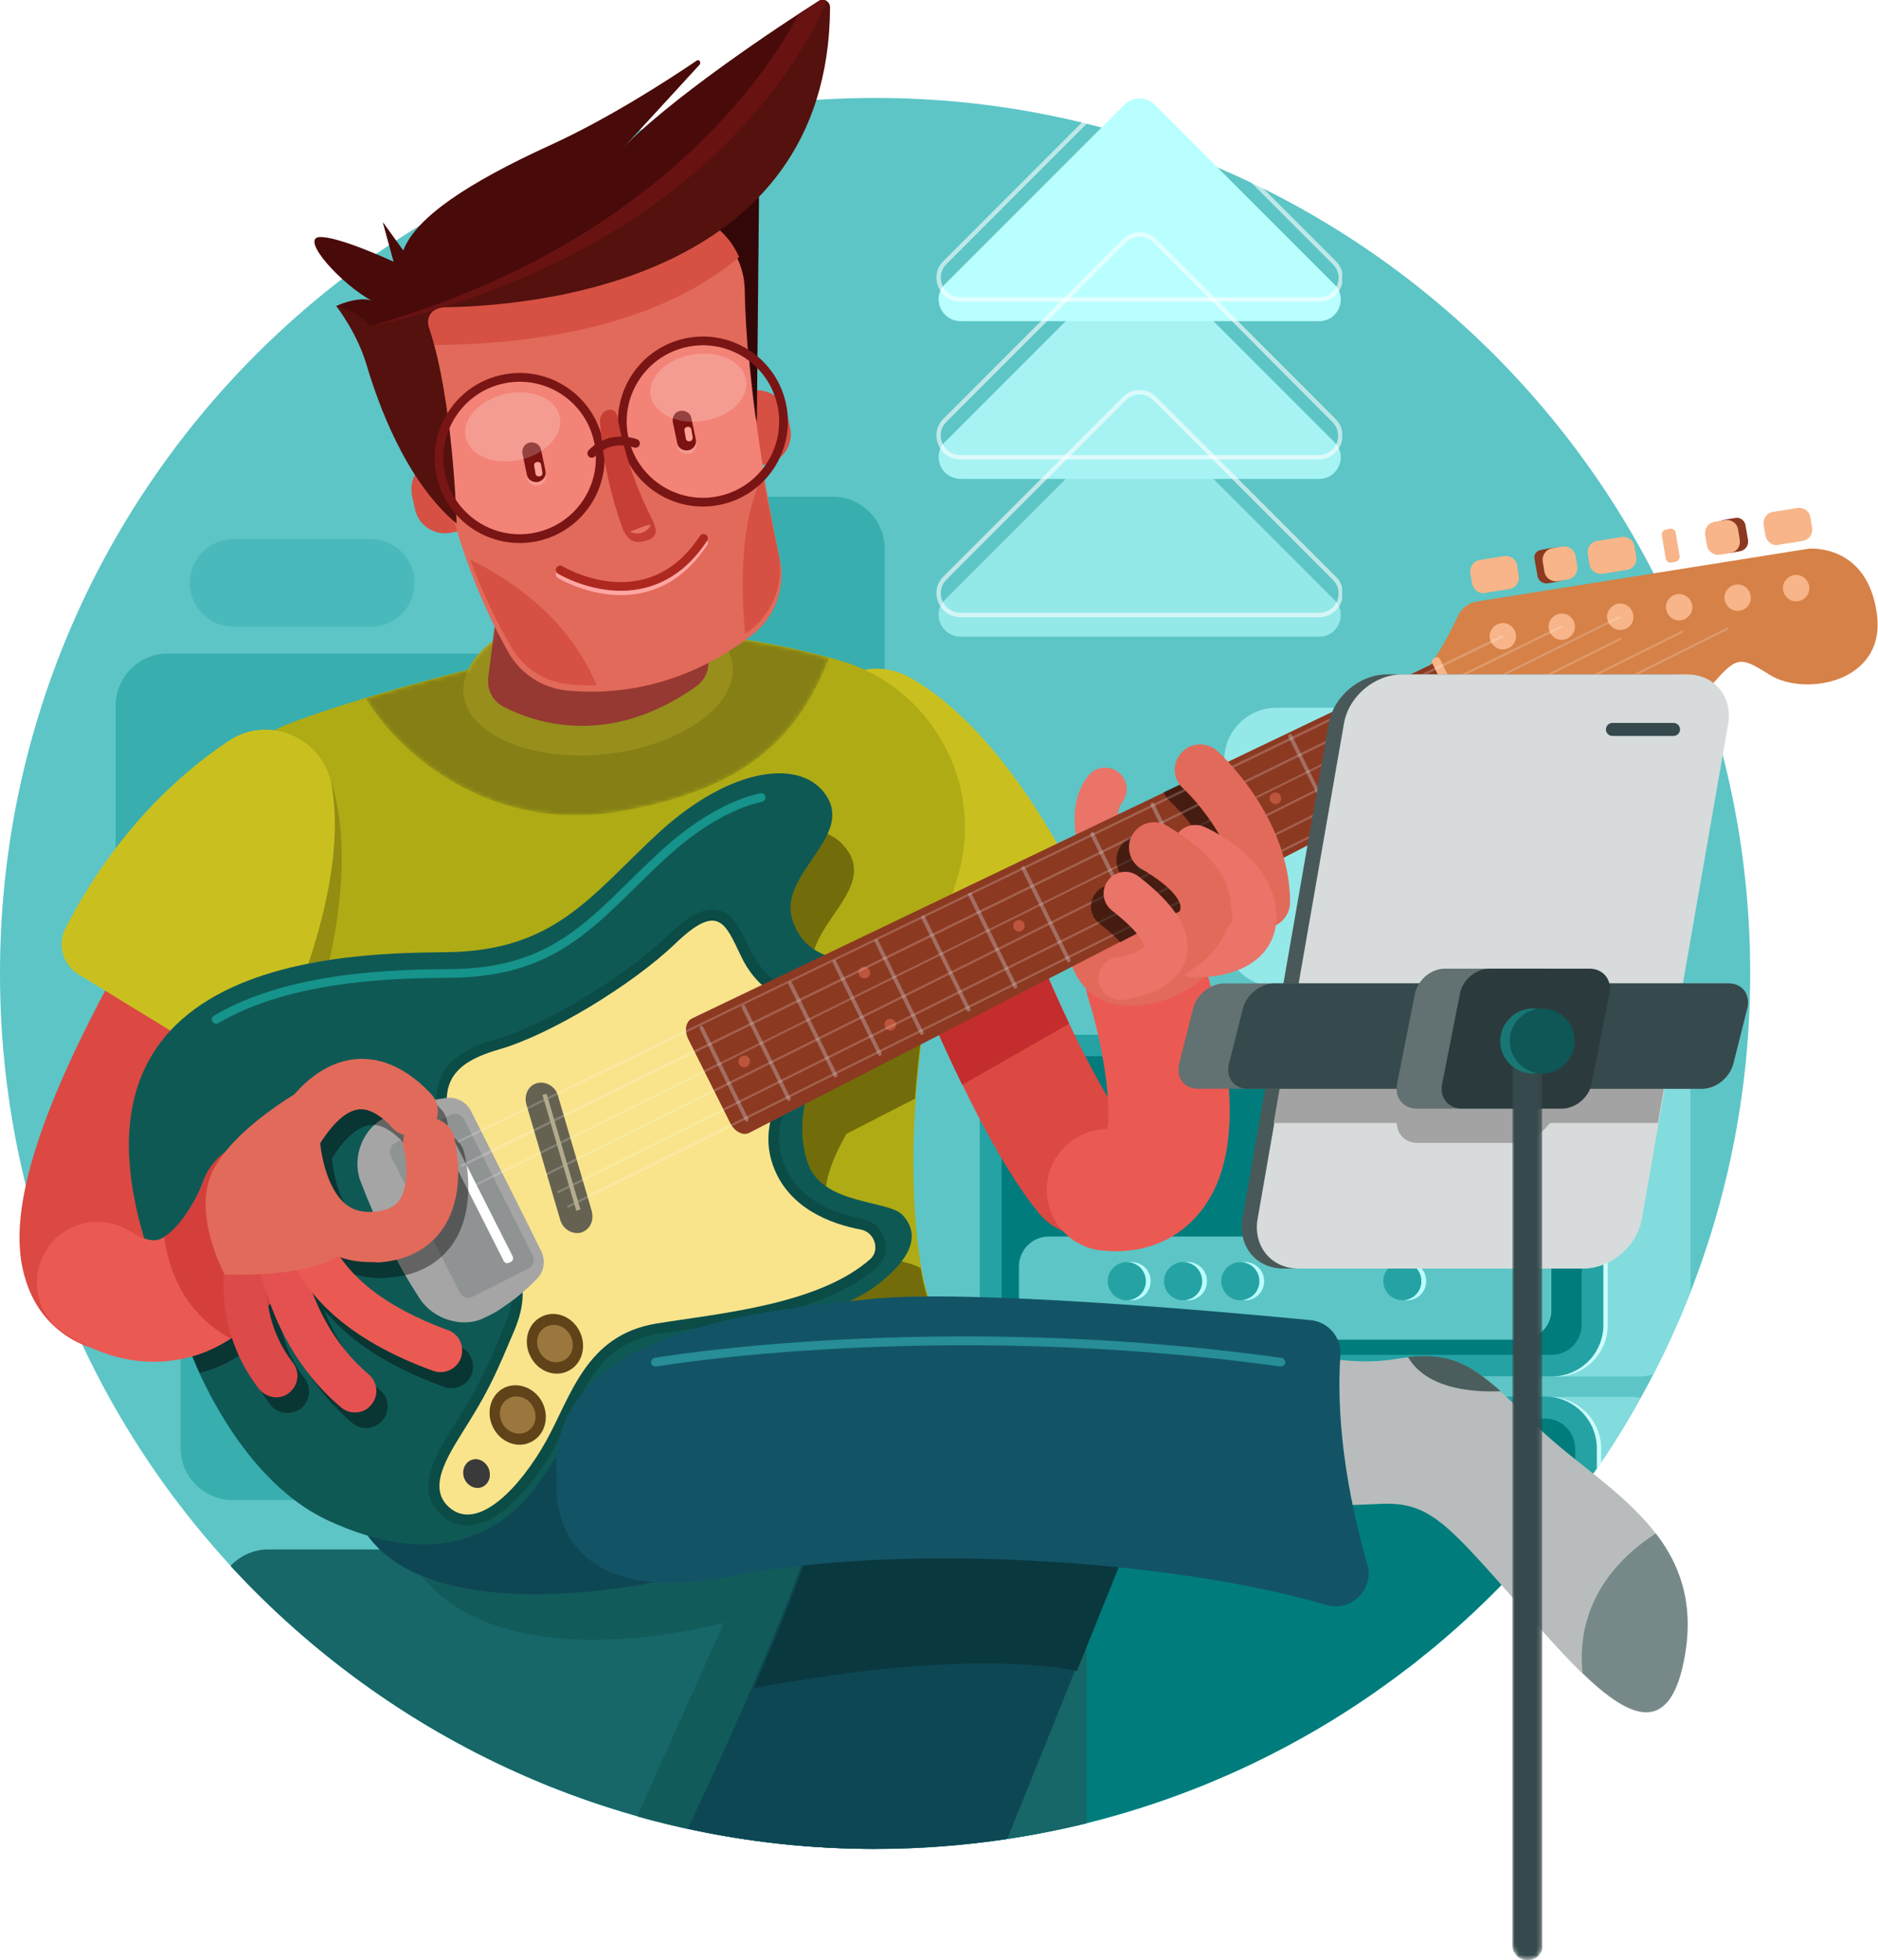 <?xml version="1.0" encoding="utf-8"?>
<!-- Generator: Adobe Illustrator 21.1.0, SVG Export Plug-In . SVG Version: 6.00 Build 0)  -->
<svg version="1.1" id="Layer_1" xmlns="http://www.w3.org/2000/svg" xmlns:xlink="http://www.w3.org/1999/xlink" x="0px" y="0px"
	 viewBox="0 0 433.5 452.3" style="enable-background:new 0 0 433.5 452.3;" xml:space="preserve">
<style type="text/css">
	.st0{clip-path:url(#SVGID_2_);}
	.st1{clip-path:url(#SVGID_4_);fill:#5DC5C6;}
	.st2{clip-path:url(#SVGID_4_);fill-rule:evenodd;clip-rule:evenodd;fill:#38AEAF;}
	.st3{clip-path:url(#SVGID_4_);fill-rule:evenodd;clip-rule:evenodd;fill:#82DCDD;}
	.st4{clip-path:url(#SVGID_4_);fill-rule:evenodd;clip-rule:evenodd;fill:#25A2A4;}
	.st5{clip-path:url(#SVGID_4_);fill-rule:evenodd;clip-rule:evenodd;fill:#CCFFFE;}
	.st6{clip-path:url(#SVGID_4_);fill:#007C7C;}
	.st7{clip-path:url(#SVGID_4_);fill-rule:evenodd;clip-rule:evenodd;fill:#5DC5C6;}
	.st8{clip-path:url(#SVGID_4_);fill-rule:evenodd;clip-rule:evenodd;fill:#176668;}
	.st9{clip-path:url(#SVGID_4_);fill:#125B5B;}
	.st10{clip-path:url(#SVGID_4_);fill-rule:evenodd;clip-rule:evenodd;fill:#95E8E8;}
	.st11{clip-path:url(#SVGID_4_);fill-rule:evenodd;clip-rule:evenodd;fill:#BAFFFF;}
	.st12{clip-path:url(#SVGID_4_);fill-rule:evenodd;clip-rule:evenodd;fill:#4AB9BB;}
	.st13{clip-path:url(#SVGID_4_);fill:#DB4942;}
	.st14{clip-path:url(#SVGID_4_);fill:#C42D2D;}
	.st15{clip-path:url(#SVGID_4_);fill:#EA5A53;}
	.st16{clip-path:url(#SVGID_4_);fill-rule:evenodd;clip-rule:evenodd;fill:#E26A5A;}
	.st17{clip-path:url(#SVGID_4_);fill-rule:evenodd;clip-rule:evenodd;fill:#C9C01F;}
	.st18{clip-path:url(#SVGID_4_);fill:#EA7468;}
	.st19{clip-path:url(#SVGID_4_);fill-rule:evenodd;clip-rule:evenodd;fill:#AFAB15;}
	.st20{clip-path:url(#SVGID_4_);fill-rule:evenodd;clip-rule:evenodd;fill:#938D12;}
	.st21{clip-path:url(#SVGID_4_);fill:#726D0A;}
	.st22{clip-path:url(#SVGID_4_);fill-rule:evenodd;clip-rule:evenodd;fill:#0E4754;}
	.st23{clip-path:url(#SVGID_4_);fill-rule:evenodd;clip-rule:evenodd;fill:#0F5955;}
	.st24{clip-path:url(#SVGID_4_);fill:#0B4C47;}
	.st25{clip-path:url(#SVGID_4_);fill-rule:evenodd;clip-rule:evenodd;fill:#F9E48C;}
	.st26{clip-path:url(#SVGID_4_);fill-rule:evenodd;clip-rule:evenodd;fill:#0A383F;}
	.st27{clip-path:url(#SVGID_4_);fill-rule:evenodd;clip-rule:evenodd;fill:#B8BCBC;}
	.st28{clip-path:url(#SVGID_4_);fill-rule:evenodd;clip-rule:evenodd;fill:#125466;}
	.st29{clip-path:url(#SVGID_4_);fill-rule:evenodd;clip-rule:evenodd;fill:#4B5E5D;}
	.st30{clip-path:url(#SVGID_4_);fill-rule:evenodd;clip-rule:evenodd;fill:#768988;}
	.st31{clip-path:url(#SVGID_4_);fill:#278D96;}
	
		.st32{clip-path:url(#SVGID_4_);fill:none;stroke:#16938A;stroke-width:2;stroke-linecap:round;stroke-linejoin:round;stroke-miterlimit:10;}
	.st33{clip-path:url(#SVGID_4_);fill-rule:evenodd;clip-rule:evenodd;fill:#C6473E;}
	.st34{opacity:0.3;clip-path:url(#SVGID_4_);}
	.st35{clip-path:url(#SVGID_6_);}
	.st36{filter:url(#Adobe_OpacityMaskFilter);}
	.st37{clip-path:url(#SVGID_8_);fill:url(#SVGID_10_);}
	.st38{clip-path:url(#SVGID_8_);mask:url(#SVGID_9_);fill:url(#SVGID_11_);}
	.st39{clip-path:url(#SVGID_4_);fill-rule:evenodd;clip-rule:evenodd;fill:#D65143;}
	.st40{clip-path:url(#SVGID_4_);fill-rule:evenodd;clip-rule:evenodd;fill:#666252;}
	.st41{clip-path:url(#SVGID_4_);fill-rule:evenodd;clip-rule:evenodd;fill:#604318;}
	.st42{clip-path:url(#SVGID_4_);fill-rule:evenodd;clip-rule:evenodd;fill:#9B773D;}
	.st43{clip-path:url(#SVGID_4_);fill-rule:evenodd;clip-rule:evenodd;fill:#3A3A3A;}
	.st44{clip-path:url(#SVGID_4_);fill-rule:evenodd;clip-rule:evenodd;fill:#A5A5A5;}
	.st45{clip-path:url(#SVGID_4_);fill-rule:evenodd;clip-rule:evenodd;fill:#8F9393;}
	.st46{clip-path:url(#SVGID_4_);fill-rule:evenodd;clip-rule:evenodd;fill:#FFFFFF;}
	.st47{opacity:0.4;clip-path:url(#SVGID_4_);}
	.st48{clip-path:url(#SVGID_13_);}
	.st49{clip-path:url(#SVGID_4_);fill-rule:evenodd;clip-rule:evenodd;fill:#330707;}
	.st50{opacity:0.6;clip-path:url(#SVGID_4_);}
	.st51{clip-path:url(#SVGID_15_);fill-rule:evenodd;clip-rule:evenodd;fill:#FF958A;}
	.st52{clip-path:url(#SVGID_17_);fill:#FF958A;}
	.st53{clip-path:url(#SVGID_4_);fill-rule:evenodd;clip-rule:evenodd;fill:#54110E;}
	
		.st54{clip-path:url(#SVGID_4_);fill:none;stroke:#FFA6A4;stroke-width:2;stroke-linecap:round;stroke-linejoin:round;stroke-miterlimit:10;}
	.st55{clip-path:url(#SVGID_4_);fill:none;stroke:#7A1515;stroke-width:2.021;stroke-miterlimit:10;}
	.st56{opacity:0.2;clip-path:url(#SVGID_4_);}
	.st57{clip-path:url(#SVGID_19_);fill-rule:evenodd;clip-rule:evenodd;fill:#FFFFFF;}
	.st58{clip-path:url(#SVGID_21_);fill-rule:evenodd;clip-rule:evenodd;fill:#FFFFFF;}
	
		.st59{clip-path:url(#SVGID_4_);fill:none;stroke:#AD291F;stroke-width:2;stroke-linecap:round;stroke-linejoin:round;stroke-miterlimit:10;}
	.st60{clip-path:url(#SVGID_4_);fill-rule:evenodd;clip-rule:evenodd;fill:#C63E34;}
	.st61{clip-path:url(#SVGID_4_);fill-rule:evenodd;clip-rule:evenodd;fill:#7C1311;}
	.st62{clip-path:url(#SVGID_4_);fill-rule:evenodd;clip-rule:evenodd;fill:#D68147;}
	.st63{clip-path:url(#SVGID_4_);fill-rule:evenodd;clip-rule:evenodd;fill:#F7B589;}
	.st64{clip-path:url(#SVGID_4_);fill-rule:evenodd;clip-rule:evenodd;fill:#8C3922;}
	.st65{clip-path:url(#SVGID_4_);fill-rule:evenodd;clip-rule:evenodd;fill:#A36E62;}
	.st66{clip-path:url(#SVGID_4_);fill-rule:evenodd;clip-rule:evenodd;fill:#BC553C;}
	.st67{clip-path:url(#SVGID_4_);fill-rule:evenodd;clip-rule:evenodd;fill:#606060;}
	.st68{clip-path:url(#SVGID_23_);fill:#FFFFFF;}
	.st69{clip-path:url(#SVGID_25_);fill:#FFFFFF;}
	.st70{clip-path:url(#SVGID_27_);fill:#FFFFFF;}
	.st71{clip-path:url(#SVGID_29_);fill:#FFFFFF;}
	.st72{opacity:0.5;clip-path:url(#SVGID_4_);}
	.st73{clip-path:url(#SVGID_31_);}
	.st74{clip-path:url(#SVGID_33_);}
	.st75{clip-path:url(#SVGID_35_);fill:#FFFFFF;}
	.st76{clip-path:url(#SVGID_37_);fill:#FFFFFF;}
	.st77{clip-path:url(#SVGID_4_);fill:#490A0A;}
	.st78{clip-path:url(#SVGID_4_);fill:#681212;}
	.st79{clip-path:url(#SVGID_4_);fill-rule:evenodd;clip-rule:evenodd;fill:#FFA399;}
	.st80{clip-path:url(#SVGID_39_);fill-rule:evenodd;clip-rule:evenodd;fill:#FF958A;}
	
		.st81{clip-path:url(#SVGID_4_);fill:none;stroke:#7A1515;stroke-width:2.021;stroke-linecap:round;stroke-linejoin:round;stroke-miterlimit:10;}
	.st82{clip-path:url(#SVGID_41_);fill:#FFFFFF;}
	.st83{clip-path:url(#SVGID_43_);fill:#FFFFFF;}
	.st84{clip-path:url(#SVGID_4_);fill:none;stroke:#B2AB8D;stroke-miterlimit:10;}
	.st85{clip-path:url(#SVGID_45_);fill:#C42D2D;}
	.st86{clip-path:url(#SVGID_4_);fill:#DD4A4A;}
	.st87{clip-path:url(#SVGID_4_);fill:#E55151;}
	.st88{clip-path:url(#SVGID_4_);fill:#E26A5A;}
	.st89{clip-path:url(#SVGID_4_);fill-rule:evenodd;clip-rule:evenodd;fill:#A7F3F4;}
	.st90{clip-path:url(#SVGID_47_);fill:none;stroke:#FFFFFF;stroke-miterlimit:10;}
	.st91{clip-path:url(#SVGID_49_);fill:none;stroke:#FFFFFF;stroke-miterlimit:10;}
	.st92{clip-path:url(#SVGID_51_);fill:none;stroke:#FFFFFF;stroke-miterlimit:10;}
	.st93{clip-path:url(#SVGID_4_);fill-rule:evenodd;clip-rule:evenodd;fill:#495959;}
	.st94{clip-path:url(#SVGID_4_);fill-rule:evenodd;clip-rule:evenodd;fill:#D7DBDB;}
	.st95{clip-path:url(#SVGID_4_);fill:#A3A3A3;}
	.st96{clip-path:url(#SVGID_4_);fill-rule:evenodd;clip-rule:evenodd;fill:#627172;}
	.st97{clip-path:url(#SVGID_4_);fill-rule:evenodd;clip-rule:evenodd;fill:#36494C;}
	.st98{clip-path:url(#SVGID_4_);fill-rule:evenodd;clip-rule:evenodd;fill:#2B3B3D;}
	.st99{filter:url(#Adobe_OpacityMaskFilter_1_);}
	.st100{clip-path:url(#SVGID_53_);fill:url(#SVGID_55_);}
	.st101{clip-path:url(#SVGID_53_);mask:url(#SVGID_54_);fill:url(#SVGID_56_);}
	.st102{clip-path:url(#SVGID_58_);fill-rule:evenodd;clip-rule:evenodd;fill:#187774;}
	.st103{clip-path:url(#SVGID_58_);fill-rule:evenodd;clip-rule:evenodd;fill:#0F5656;}
	.st104{clip-path:url(#SVGID_58_);fill:none;stroke:#36494C;stroke-width:3;stroke-linecap:round;stroke-miterlimit:10;}
</style>
<g>
	<defs>
		<rect id="SVGID_1_" width="433.5" height="452.3"/>
	</defs>
	<clipPath id="SVGID_2_">
		<use xlink:href="#SVGID_1_"  style="overflow:visible;"/>
	</clipPath>
	<g class="st0">
		<defs>
			<rect id="SVGID_3_" width="433.5" height="452.3"/>
		</defs>
		<clipPath id="SVGID_4_">
			<use xlink:href="#SVGID_3_"  style="overflow:visible;"/>
		</clipPath>
		<path class="st1" d="M404,224.6c0,111.6-90.4,202-202,202S0,336.2,0,224.6s90.4-202,202-202S404,113.1,404,224.6"/>
		<path class="st2" d="M81.2,346.1H53.7c-6.6,0-12-5.4-12-12v-27.5c0-6.6,5.4-12,12-12h27.5c6.6,0,12,5.4,12,12v27.5
			C93.2,340.7,87.8,346.1,81.2,346.1"/>
		<path class="st3" d="M258.3,317.6h119.9c1.2,0,2.4-0.2,3.4-0.5c3.2-6.1,6-12.4,8.6-18.9v-47.4c0-6.6-5.4-12-12-12H258.3
			c-6.6,0-12,5.4-12,12v54.9C246.3,312.2,251.7,317.6,258.3,317.6"/>
		<path class="st4" d="M358.2,317.6H238.2c-6.6,0-12-5.4-12-12v-54.9c0-6.6,5.4-12,12-12h119.9c6.6,0,12,5.4,12,12v54.9
			C370.2,312.2,364.8,317.6,358.2,317.6"/>
		<path class="st3" d="M378.7,322.5c-0.7-0.1-1.4-0.2-2.1-0.2H256.7c-6.6,0-12,5.4-12,12v87.8C302.4,409.7,350.9,372.6,378.7,322.5"
			/>
		<path class="st5" d="M369.6,337.4v-3.1c0-6.6-5.4-12-12-12H237.7c-6.6,0-12,5.4-12,12v90.9C285.6,418.2,337.5,385,369.6,337.4"/>
		<path class="st5" d="M359.2,317.6H239.2c-6.6,0-12-5.4-12-12v-54.9c0-6.6,5.4-12,12-12h119.9c6.6,0,12,5.4,12,12v54.9
			C371.2,312.2,365.8,317.6,359.2,317.6"/>
		<path class="st4" d="M358.2,317.6H238.2c-6.6,0-12-5.4-12-12v-54.9c0-6.6,5.4-12,12-12h119.9c6.6,0,12,5.4,12,12v54.9
			C370.2,312.2,364.8,317.6,358.2,317.6"/>
		<path class="st4" d="M224.7,425.3c1.9-0.2,3.7-0.4,5.5-0.7c0,0,0.1,0,0.1,0c16.6-2.3,32.6-6.7,47.7-12.8l0,0
			c1.7-0.7,3.3-1.4,4.9-2.1c0,0,0.1,0,0.1,0c14.8-6.5,28.8-14.7,41.5-24.5c0.1,0,0.1-0.1,0.2-0.1c1.4-1,2.7-2.1,4-3.2
			c0.1,0,0.1-0.1,0.2-0.1c1.4-1.1,2.7-2.2,4-3.3c0,0,0,0,0,0c9.5-8.1,18.2-17,26.1-26.7c0,0,0-0.1,0.1-0.1c1.1-1.3,2.2-2.7,3.2-4.1
			c0.1-0.1,0.1-0.1,0.2-0.2c1-1.3,2-2.7,3-4.1c0-0.1,0.1-0.1,0.1-0.2c1-1.4,2-2.9,3-4.3v-4.6c0-6.6-5.4-12-12-12H236.7
			c-6.6,0-12,5.4-12,12L224.7,425.3L224.7,425.3z"/>
		<path class="st6" d="M238.2,243.7c-3.9,0-7,3.1-7,7v54.9c0,3.9,3.1,7,7,7h119.9c3.9,0,7-3.1,7-7v-54.9c0-3.9-3.1-7-7-7H238.2z"/>
		<path class="st7" d="M351.2,309.1H242.1c-3.8,0-6.9-3.1-6.9-6.9v-10c0-3.8,3.1-6.9,6.9-6.9h109.1c3.8,0,6.9,3.1,6.9,6.9v10
			C358.2,305.9,355.1,309.1,351.2,309.1"/>
		<path class="st6" d="M363.6,345.8v-11.5c0-3.9-3.1-7-7-7H236.7c-3.9,0-7,3.1-7,7v90.4C284.3,417.2,332,387.9,363.6,345.8"/>
		<path class="st8" d="M202,426.6c16.8,0,33.2-2.1,48.8-5.9v-51.2c0-6.6-5.4-12-12-12H61.9c-3.4,0-6.5,1.5-8.7,3.8
			C90.2,401.4,143.1,426.6,202,426.6"/>
		<path class="st9" d="M167.1,374.4l-20,44.7c17.4,4.9,35.9,7.5,54.9,7.5h0l8.5-42.1l17.5-27H93.4
			C109.7,390.5,167.1,374.4,167.1,374.4"/>
		<path class="st2" d="M119.8,273.7H38.7c-6.6,0-12-5.4-12-12v-98.9c0-6.6,5.4-12,12-12h81.1c6.6,0,12,5.4,12,12v98.9
			C131.8,268.3,126.4,273.7,119.8,273.7"/>
		<path class="st2" d="M192.2,167.5h-16.7c-6.6,0-12-5.4-12-12v-28.9c0-6.6,5.4-12,12-12h16.7c6.6,0,12,5.4,12,12v28.9
			C204.2,162.1,198.8,167.5,192.2,167.5"/>
		<path class="st10" d="M353.2,227.7h-58.6c-6.6,0-12-5.4-12-12v-40.4c0-6.6,5.4-12,12-12h58.6c6.6,0,12,5.4,12,12v40.4
			C365.2,222.3,359.8,227.7,353.2,227.7"/>
		<path class="st11" d="M265.6,295.6c0,2.5-2,4.4-4.4,4.4c-2.5,0-4.4-2-4.4-4.4s2-4.4,4.4-4.4C263.6,291.2,265.6,293.1,265.6,295.6"
			/>
		<path class="st4" d="M264.5,295.6c0,2.5-2,4.4-4.4,4.4c-2.5,0-4.4-2-4.4-4.4s2-4.4,4.4-4.4C262.5,291.2,264.5,293.1,264.5,295.6"
			/>
		<path class="st11" d="M278.6,295.6c0,2.5-2,4.4-4.4,4.4c-2.5,0-4.4-2-4.4-4.4s2-4.4,4.4-4.4C276.6,291.2,278.6,293.1,278.6,295.6"
			/>
		<path class="st4" d="M277.5,295.6c0,2.5-2,4.4-4.4,4.4c-2.5,0-4.4-2-4.4-4.4s2-4.4,4.4-4.4C275.5,291.2,277.5,293.1,277.5,295.6"
			/>
		<path class="st11" d="M291.8,295.6c0,2.5-2,4.4-4.4,4.4c-2.5,0-4.4-2-4.4-4.4s2-4.4,4.4-4.4C289.8,291.2,291.8,293.1,291.8,295.6"
			/>
		<path class="st4" d="M290.7,295.6c0,2.5-2,4.4-4.4,4.4s-4.4-2-4.4-4.4s2-4.4,4.4-4.4S290.7,293.1,290.7,295.6"/>
		<path class="st11" d="M329.2,295.6c0,2.5-2,4.4-4.4,4.4c-2.5,0-4.4-2-4.4-4.4s2-4.4,4.4-4.4C327.3,291.2,329.2,293.1,329.2,295.6"
			/>
		<path class="st4" d="M328.1,295.6c0,2.5-2,4.4-4.4,4.4s-4.4-2-4.4-4.4s2-4.4,4.4-4.4S328.1,293.1,328.1,295.6"/>
		<path class="st12" d="M85.6,144.6H53.9c-5.6,0-10.1-4.6-10.1-10.1c0-5.6,4.6-10.1,10.1-10.1h31.7c5.6,0,10.1,4.6,10.1,10.1
			C95.7,140.1,91.1,144.6,85.6,144.6"/>
		<path class="st13" d="M250.8,285.1c-4.1,0-8.1-1.7-10.9-5.1c-18.9-22.8-40.3-84.2-42.7-91.1c-2.5-7.4,1.4-15.4,8.8-18
			c7.4-2.5,15.4,1.4,18,8.8c6,17.5,24.5,66.3,37.7,82.2c5,6,4.2,14.9-1.8,19.9C257.2,284,254,285.1,250.8,285.1"/>
		<path class="st14" d="M246.8,236.2c-9.6-20.3-18.9-45.1-22.9-56.6c-2.5-7.4-10.6-11.3-18-8.8c-7.4,2.5-11.3,10.6-8.8,18
			c1.6,4.8,12.3,35.4,25,61.5L246.8,236.2z"/>
		<path class="st15" d="M257.6,288.7c-1.1,0-2.3-0.1-3.5-0.2c-7.7-0.9-13.2-7.8-12.4-15.5c0.8-7.1,6.8-12.4,13.9-12.5
			c1-5.7-0.9-19.1-4.4-30.2c-2.4-7.4,1.7-15.2,9-17.6c7.4-2.4,15.2,1.6,17.6,9c0.1,0.4,3.1,9.5,4.8,20.3c2.8,17.3,0.9,29.7-5.6,37.7
			C272.2,285.6,265.4,288.7,257.6,288.7"/>
		<path class="st16" d="M247,221.4c0,0,2.7,13.8,19.4,10c16.7-3.8,22.7-22.4,22.7-22.4S260.7,202.1,247,221.4"/>
		<path class="st17" d="M186.9,168.6c-1,13.3,0.3,33.4,10.8,56.2c1.8,3.8,6.2,5.6,10.2,4.2l36.8-13.7c4.5-1.7,6.6-6.9,4.4-11.2
			c-6.4-12.9-20.7-37.6-39.3-47.9C199.9,150.8,187.7,157.4,186.9,168.6"/>
		<path class="st18" d="M254.6,202.1c-2,0-3.9-1.2-4.7-3.2c-0.5-1.3-4.6-12.5,1.3-19.9c1.7-2.2,4.9-2.5,7-0.8c2.2,1.7,2.5,4.9,0.8,7
			c-1.9,2.4-0.7,7.9,0.2,10c1,2.6-0.3,5.5-2.8,6.5C255.8,202,255.2,202.1,254.6,202.1"/>
		<path class="st19" d="M214.2,299.1c-5.1-17.2-5.5-57.6,6.7-96.3c6.8-21.6-5.8-44.6-27.7-50.6c-17.6-4.9-37.8-8.1-55-4.6
			c-27.5,5.6-56.8,13.6-72.6,19.8c-7.4,3-12.3,12.5-13.2,20.4c-3.4,31.4-8.6,112.2,24.3,143.3c31,29.3,99.1-0.4,130.9-16.8
			C216.9,309.6,217.1,309,214.2,299.1"/>
		<path class="st20" d="M52.4,174.5C42.1,183,39.2,199,29.9,222.4c-1.6,3.9-2.9,8.3,0.9,10.2l27.5,16c4.3,2.1,9.5,0,11.2-4.5
			c4.9-13.6,13-40.9,7.6-61.5C74.3,171.6,61.1,167.3,52.4,174.5"/>
		<path class="st21" d="M148.6,327.1c0,0,2.2-3.7,15.2-5.4c13-1.6,33.5-4.5,43.5-12.1c4.1-3.1,6.4-5.8,7.4-8.2
			c-0.2-0.7-0.4-1.5-0.7-2.3c-0.6-1.9-1.1-4.1-1.5-6.5c-4.3-2.7-17.7-2.3-20.9-11c-2-5.4-1.5-10.6,3.8-20l15.8-8.1
			c0.7-9.5,2-19.6,4.2-30l-20.1,9.6c-2.9-1.1-6.1-3.5-7.5-8.5c-2.8-10.1,13.7-18.5,8.2-27.8s-22.2-7.3-38.8,8
			c-16.5,15.2-24,27.6-49.4,27.7c-13.1,0.1-40.6,0.4-57.8,13.1c1.2,32.3,7.4,67.3,26.6,85.5c14.8,14,38.2,14.5,61.9,9.5
			C142.3,334.6,144.6,330.8,148.6,327.1"/>
		<path class="st22" d="M151.3,365c0,0-87.7,19.3-68.4-42.8c19.2-62.1,62.9-46,62.9-46L151.3,365z"/>
		<path class="st13" d="M30.7,312.5c-12,0-21.1-6.1-24.6-16.6c-2.7-8.1-4.2-23.2,14.6-60.4c5.1-10.2,10.3-19.1,13.7-24.8
			c7.6-12.5,8.7-13.3,10.8-14.8c5.2-3.6,12.2-3.3,17,0.7c4.9,4.1,6.5,10.7,4,16.7c-0.6,1.4-1.5,2.7-2.5,3.9
			c-2.5,3.7-11.1,17.4-18.7,32.8c-9.9,20-11.9,30.1-12.2,34.3c7,0.6,12.7,6.3,13,13.5c0.4,7.8-5.7,14.4-13.5,14.8
			C31.8,312.5,31.3,312.5,30.7,312.5 M40.3,202.1C40.3,202.1,40.3,202.1,40.3,202.1C40.3,202.1,40.3,202.1,40.3,202.1 M40.3,202.1
			C40.3,202.1,40.3,202.1,40.3,202.1C40.3,202.1,40.3,202.1,40.3,202.1 M40.3,202C40.3,202,40.3,202,40.3,202
			C40.3,202,40.3,202,40.3,202"/>
		<path class="st17" d="M52.7,171c-11.1,7.4-26.1,20.8-37.6,43.2c-1.9,3.8-0.6,8.4,3,10.6l33.5,20.5c4.1,2.5,9.5,0.9,11.6-3.4
			c6.2-13,16.9-39.5,13.4-60.5C74.7,170.2,62,164.7,52.7,171"/>
		<path class="st23" d="M143.6,314.1c0,0,2.2-3.7,15.2-5.4c13-1.6,33.5-4.5,43.5-12.1c10-7.6,9.2-12.9,6-16.3s-18.2-2.3-21.7-11.6
			c-3.4-9.3,0.4-18.1,0.4-18.1l9-29.3c0,0-10.4,0.6-13.2-9.5c-2.8-10.1,13.7-18.5,8.2-27.8c-5.5-9.3-22.2-7.2-38.8,8
			c-15.8,14.5-23.9,27.5-49.4,27.7c-25.4,0.3-104.4,1.3-59.5,90.5c0,0,10.4,30.5,32.6,40.7c22.2,10.2,38.8,5.5,49-9.6
			C135.3,326.1,137.2,319.9,143.6,314.1"/>
		<path class="st24" d="M107.9,352c-1.9,0-3.7-0.6-5.2-1.8c-7.7-5.7-2.1-14.7,2.4-21.8c0.5-0.7,0.9-1.5,1.4-2.2
			c4.3-7,5.8-10.4,10-20.4c3.5-8.4,2.2-13.1-9.3-33.5c-6-10.6-7.8-18-5.6-23.4c2.2-5.5,8.2-7.8,13.1-9.2
			c11.2-3.2,29.6-14.4,39.5-23.9c4.9-4.7,8.3-6.4,11.3-5.9c3.6,0.7,5.3,4.3,7.3,8.4l0.5,1c3,6.3,7.4,8,7.5,8.1l1.5,0.6l0.2,1.6
			l1.9,21.5l-0.7,0.8c-0.2,0.3-6,7.4-3,16c3.1,8.8,11.7,12.1,18.4,13.3c2.5,0.5,4.4,2.3,5.1,4.8c0.7,2.4,0,4.8-1.7,6.3
			c-10.8,9.7-30,12.5-44,14.5c-2.4,0.4-4.7,0.7-6.8,1c-11.9,2-16,10.6-20.4,19.7c-1,2.1-2.1,4.3-3.2,6.3
			c-2.1,3.7-9.6,16.1-18.2,17.9C109.3,352,108.6,352,107.9,352 M164.4,215c-0.7,0-2.6,0.6-6.8,4.6c-10.5,10.1-29.6,21.6-41.6,25
			c-5.8,1.7-8.7,3.6-9.8,6.3c-1.6,3.8,0.2,10.1,5.3,19.1c11.1,19.5,14.2,26.7,9.6,37.8c-4.1,9.8-5.8,13.6-10.4,21.1
			c-0.5,0.7-0.9,1.5-1.4,2.2c-4.6,7.3-7.4,12.4-3.6,15.1c1,0.7,2,0.9,3.2,0.6c4.2-0.9,10.2-7.1,14.8-15.4c1.1-1.9,2-3.9,3.1-6
			c4.5-9.4,9.7-20.1,24.1-22.5c2.1-0.3,4.4-0.7,6.8-1c13.4-2,31.7-4.6,41.4-13.3c0.4-0.4,0.3-1,0.3-1.3c-0.1-0.5-0.5-1.1-1.2-1.2
			c-11.3-2.1-19.2-8-22.2-16.6c-3.3-9.5,1.4-17.4,3.2-20l-1.6-18.1c-2.1-1.2-6-4-8.8-9.9l-0.5-1c-1.3-2.7-2.6-5.4-3.7-5.6
			C164.5,215,164.4,215,164.4,215"/>
		<path class="st25" d="M179.9,229.9c0,0-5.4-1.9-8.9-9.4c-3.6-7.5-5.2-12.3-15.1-2.8s-28.8,21-40.6,24.4c-11.8,3.4-17.3,9.1-6,29
			c11.3,19.9,13.5,25.9,9.5,35.7c-4.1,9.7-5.7,13.4-10.2,20.7c-4.5,7.4-10.9,15.8-4.4,20.7c6.5,4.8,15.9-5.1,21.8-15.6
			c5.8-10.4,9.2-24.5,25.4-27.2c13.9-2.3,37.4-4.2,49.5-14.9c2.3-2.1,1-6.2-2.2-6.8c-6.9-1.3-16.8-4.9-20.3-14.9
			c-3.6-10.2,3.4-18.5,3.4-18.5L179.9,229.9z"/>
		<path class="st22" d="M202,426.6c10.4,0,20.5-0.8,30.5-2.3l27.4-68c0,0-61.1-41.1-70.7-7.7c-5.1,17.7-18.7,48.4-30.4,73.3
			C172.6,425,187.1,426.6,202,426.6"/>
		<path class="st26" d="M248.6,385.5l11.3-28c0,0-61.1-41.1-70.7-7.7c-2.9,10.2-8.6,24.6-15.2,39.7
			C194.4,385.7,226.3,381.3,248.6,385.5"/>
		<path class="st27" d="M290,309.1c0,0,17.3,6.9,31.9,4.5c14.6-2.4,18.8,1.7,33,15.6c14.2,13.9,38.7,24.3,34.1,52.3
			c-4.6,28-22.1,7.1-38.6-11.5s-20.5-23.6-31.9-23c-11.4,0.6-32.6,0.7-32.6,0.7L290,309.1z"/>
		<path class="st28" d="M128.5,340.8c0,0.4,0,0.7,0,1.1c-0.3,3.9-0.4,29.9,40.9,21.7c38.6-7.7,101.1-3.8,136.7,6.7
			c5.8,1.7,11.2-3.6,9.5-9.4c-3.5-12.2-7.4-30.3-6.2-48.2c0.3-4.1-2.8-7.7-6.8-8.1c-20.8-2-78.8-7.2-101.5-4.9
			C173.2,302.5,126.1,307.8,128.5,340.8"/>
		<path class="st29" d="M346.4,321c-7.4-6.6-12.3-8.9-21.4-7.9C329.1,320.1,338.8,321.3,346.4,321"/>
		<path class="st30" d="M365.3,386c11,10.7,20.5,14.9,23.7-4.6c1.9-11.8-1.3-20.5-6.8-27.6C366.3,364.2,364.4,377.4,365.3,386"/>
		<path class="st31" d="M151.3,315.3c-0.5,0-0.9-0.3-1-0.8c-0.1-0.5,0.3-1.1,0.8-1.2c0.6-0.1,65-11.1,144.7,0
			c0.5,0.1,0.9,0.6,0.9,1.1c-0.1,0.5-0.6,0.9-1.1,0.9c-79.4-11-143.5-0.1-144.1,0C151.5,315.3,151.4,315.3,151.3,315.3"/>
		<path class="st32" d="M175.7,184c-6.7,1.5-14.5,5.8-22.3,12.9c-15.8,14.5-23.9,27.5-49.4,27.7c-12.2,0.1-36.8,0.4-54.1,10.6"/>
		<path class="st17" d="M169.1,153.5c1,9.5-12.1,18.6-29.2,20.5c-17.1,1.8-31.9-4.4-32.9-13.8c-1-9.5,12.1-18.6,29.2-20.5
			C153.4,137.9,168.1,144.1,169.1,153.5"/>
		<path class="st33" d="M115.4,135.1l-2.7,21.3c-0.3,2.7,1,5.3,3.4,6.6c7.5,3.9,24.6,9.6,44.7-4.7c2.3-1.7,3.3-4.7,2.4-7.4l-9-26.7
			L115.4,135.1z"/>
		<g class="st34">
			<g>
				<defs>
					<rect id="SVGID_5_" x="84.4" y="124.2" width="107" height="63.9"/>
				</defs>
				<clipPath id="SVGID_6_">
					<use xlink:href="#SVGID_5_"  style="overflow:visible;"/>
				</clipPath>
				<g class="st35">
					<defs>
						<path id="SVGID_7_" d="M143.3,187.2c28-5,40.5-16.1,48.1-35.4c-8.2-2.2-17-4-25.8-4.9c-1.4-1.4-3.1-2.6-5.1-3.6l-6.4-19
							l-38.8,10.9l-1.6,12.7c-2.6,2-4.6,4.3-5.7,6.7c-8.4,2.1-16.4,4.4-23.6,6.5C92.6,174.7,114.1,192.4,143.3,187.2"/>
					</defs>
					<clipPath id="SVGID_8_">
						<use xlink:href="#SVGID_7_"  style="overflow:visible;"/>
					</clipPath>
					<defs>
						<filter id="Adobe_OpacityMaskFilter" filterUnits="userSpaceOnUse" x="71.5" y="103.9" width="133" height="108.9">
							<feColorMatrix  type="matrix" values="1 0 0 0 0  0 1 0 0 0  0 0 1 0 0  0 0 0 1 0"/>
						</filter>
					</defs>
					<mask maskUnits="userSpaceOnUse" x="71.5" y="103.9" width="133" height="108.9" id="SVGID_9_">
						<g class="st36">
							
								<linearGradient id="SVGID_10_" gradientUnits="userSpaceOnUse" x1="0" y1="452.352" x2="1" y2="452.352" gradientTransform="matrix(-10.667 -54 -54 10.667 24571.074 -4635.643)">
								<stop  offset="0" style="stop-color:#000000"/>
								<stop  offset="1" style="stop-color:#FFFFFF"/>
							</linearGradient>
							<polygon class="st37" points="88.4,212.8 71.5,126.8 187.4,103.9 204.4,189.8 							"/>
						</g>
					</mask>
					
						<linearGradient id="SVGID_11_" gradientUnits="userSpaceOnUse" x1="0" y1="452.352" x2="1" y2="452.352" gradientTransform="matrix(-10.667 -54 -54 10.667 24571.076 -4635.644)">
						<stop  offset="0" style="stop-color:#211915"/>
						<stop  offset="1" style="stop-color:#211915"/>
					</linearGradient>
					<polygon class="st38" points="88.4,212.8 71.5,126.8 187.4,103.9 204.4,189.8 					"/>
				</g>
			</g>
		</g>
		<path class="st39" d="M177,107.1l-72.8,15.8c-3.8,0.8-7.6-1.6-8.4-5.4l-0.7-3.1c-0.8-3.8,1.6-7.6,5.4-8.4l72.8-15.8
			c3.8-0.8,7.6,1.6,8.4,5.4l0.7,3.1C183.2,102.5,180.8,106.3,177,107.1"/>
		<path class="st40" d="M128.7,252.5l7.8,26.6c0.8,2.6-0.4,4.7-2.4,5.3c-2,0.5-4.2-0.8-4.8-3l-7.8-26.6c-0.6-2.2,0.5-4.4,2.5-4.9
			C126,249.4,128.1,250.7,128.7,252.5"/>
		<path class="st41" d="M133.8,307.2c1.7,3.4,0.6,7.5-2.6,9.1c-3.1,1.6-7.1,0.1-8.8-3.4c-1.7-3.4-0.6-7.5,2.6-9.1
			C128.1,302.2,132.1,303.7,133.8,307.2"/>
		<path class="st42" d="M131.7,308.2c1.1,2.2,0.4,4.7-1.6,5.7c-2,1-4.5,0.1-5.6-2.1c-1.1-2.2-0.4-4.7,1.6-5.7
			C128.1,305.1,130.6,306,131.7,308.2"/>
		<path class="st41" d="M125.2,323.6c1.7,3.4,0.6,7.5-2.6,9.1c-3.1,1.6-7.1,0.1-8.8-3.4c-1.7-3.4-0.6-7.5,2.6-9.1
			C119.5,318.7,123.5,320.2,125.2,323.6"/>
		<path class="st42" d="M123.1,324.7c1.1,2.2,0.4,4.7-1.6,5.7c-2,1-4.5,0-5.6-2.1c-1.1-2.2-0.4-4.7,1.6-5.7
			C119.5,321.6,122,322.5,123.1,324.7"/>
		<path class="st43" d="M112.7,338.6c0.8,1.7,0.3,3.6-1.2,4.4c-1.5,0.8-3.4,0-4.2-1.6c-0.8-1.6-0.3-3.6,1.2-4.4
			S111.8,336.9,112.7,338.6"/>
		<path class="st44" d="M108.8,256.5c5.4,10.7,10.8,21.4,16.1,32.1c1.1,2.2,0.7,4.8-0.9,6.4c-1.3,1.4-3.1,3-5.2,4.7
			c-1.1,0.8-2.2,1.6-3.4,2.4c-0.6,0.4-1.2,0.8-1.9,1.1c-0.3,0.2-0.7,0.4-1,0.5c-0.3,0.2-0.7,0.3-1,0.5c-4.7,2.2-11.3,0.3-14.5-4.4
			c-5.6-8.6-10.2-17.8-13.8-27.3c-2-5.4,0.5-11.8,5.1-14.3c0.5-0.3,1-0.5,1.5-0.8c0.5-0.3,1.1-0.5,1.6-0.8c1.1-0.5,2.3-1,3.6-1.4
			c2.5-0.9,5.2-1.5,8.2-1.9C105.6,253.1,107.8,254.4,108.8,256.5"/>
		<path class="st45" d="M107.1,258.2l15.9,31.5c0.5,1.1,0.1,2.4-1,3l-12.9,6.5c-1.1,0.6-2.4,0.1-3-1l-15.9-31.5
			c-0.5-1.1-0.1-2.4,1-3l12.9-6.5C105.2,256.6,106.5,257.1,107.1,258.2"/>
		<path class="st46" d="M103.9,261.3l14.4,28.5c0.3,0.5,0.1,1.2-0.5,1.4l-0.2,0.1c-0.5,0.3-1.2,0.1-1.4-0.5l-14.4-28.5
			c-0.3-0.5-0.1-1.2,0.5-1.4l0.2-0.1C103,260.6,103.6,260.8,103.9,261.3"/>
		<g class="st47">
			<g>
				<defs>
					<rect id="SVGID_12_" x="34.5" y="247.9" width="74.8" height="81.6"/>
				</defs>
				<clipPath id="SVGID_13_">
					<use xlink:href="#SVGID_12_"  style="overflow:visible;"/>
				</clipPath>
				<path class="st48" d="M55.7,312.5C55.7,312.5,55.7,312.5,55.7,312.5c0.1-0.1,0.3-0.2,0.4-0.2c1.3,3.9,3.3,7.9,6.3,11.8
					c1,1.3,2.5,1.9,4,1.9c1.1,0,2.1-0.3,3-1c2.2-1.7,2.6-4.8,0.9-7c-3.3-4.3-5-8.8-5.7-13.2c0.1-0.1,0.3-0.3,0.4-0.4
					c2.9,8,7.9,16.8,16.3,23.9c0.9,0.8,2.1,1.2,3.2,1.2c1.4,0,2.8-0.6,3.8-1.8c1.8-2.1,1.5-5.3-0.6-7c-6.4-5.4-10.4-12.2-12.9-18.5
					c5.1,6.3,13.6,12.7,27.7,17.8c0.6,0.2,1.1,0.3,1.7,0.3c2,0,4-1.3,4.7-3.3c0.9-2.6-0.4-5.5-3-6.4c-14-5.1-21.2-11.4-24.9-16.8
					c2.2,0.7,4.5,1.1,6.9,1.1c0.5,0,1,0,1.6-0.1c8.2-0.5,12.5-4.4,14.8-7.5c6-8.4,3.2-20.2,2.8-21.5c-0.5-2-2.1-3.5-4-4.1
					c0.6-1.9,0.2-4.2-1.3-5.8c-7.2-7.7-14-8.6-18.4-7.9c-5.7,0.9-10.1,4.4-13.1,8c-3.6,2.2-11.7,7.6-16.5,14
					c-1.9,1.6-3.5,3.7-4.4,6.2c-0.1,0.3-0.2,0.6-0.3,0.9c0,0.1-0.1,0.2-0.1,0.3c-0.1,0.2-0.2,0.4-0.3,0.6c-0.1,0.1-0.1,0.3-0.2,0.4
					c-0.1,0.2-0.2,0.3-0.2,0.5c-0.1,0.2-0.2,0.3-0.2,0.5c-0.1,0.1-0.2,0.3-0.2,0.4c-0.1,0.2-0.2,0.4-0.3,0.6
					c-0.1,0.1-0.1,0.3-0.2,0.4c-0.1,0.2-0.2,0.4-0.4,0.6c-0.1,0.1-0.1,0.2-0.2,0.3c-0.1,0.2-0.3,0.5-0.4,0.7c0,0.1-0.1,0.1-0.1,0.2
					c-1.7,2.7-3.8,5.2-5.8,6.4c-0.4,0.2-0.8,0.4-1.2,0.6c-1.2,0.4-2.9,0.1-4.9-0.8c2.1,6.5,5.1,13.6,9,21.4c0,0,0.9,2.6,2.7,6.6
					c0.8-0.2,1.6-0.5,2.3-0.7C51.1,315.2,53.5,313.9,55.7,312.5 M85.3,259.6c2.4-0.4,5.1,1.1,8.1,4.3c0.7,0.8,1.6,1.3,2.6,1.6
					c-0.3,1-0.4,2.1-0.1,3.2c0.5,2,1.4,8.4-1,11.8c-0.4,0.6-1.7,2.4-6.1,2.7c-2.8,0.2-4.9-0.5-6.7-2.1c-3.7-3.4-5.1-10-5.5-13.7
					C78.1,264.7,81.6,260.1,85.3,259.6"/>
			</g>
		</g>
		<polygon class="st49" points="175.2,45.5 174.7,97.3 158.8,49.8 		"/>
		<path class="st16" d="M96.9,73.7c1,16.3,4.9,49.6,20.5,76.9c2.8,4.9,7.8,8.1,13.3,8.7c9.7,1,26.1,0.1,42.8-12.7
			c5.4-4.1,7.9-10.9,6.5-17.6c-2.9-13.8-7.7-39.8-8.1-62.2c-0.2-9.2-7.4-16.6-16.6-17.2c-14-0.8-33.9-0.2-48.9,7.3
			C100.2,60.2,96.5,66.8,96.9,73.7"/>
		<g class="st50">
			<g>
				<defs>
					<rect id="SVGID_14_" x="101.3" y="87.1" width="37.2" height="37.2"/>
				</defs>
				<clipPath id="SVGID_15_">
					<use xlink:href="#SVGID_14_"  style="overflow:visible;"/>
				</clipPath>
				<path class="st51" d="M138.2,102.1c2,10.1-4.5,19.9-14.6,21.9c-10.1,2-19.9-4.5-21.9-14.6c-2-10.1,4.5-19.9,14.6-21.9
					C126.4,85.5,136.2,92,138.2,102.1"/>
			</g>
		</g>
		<g class="st50">
			<g>
				<defs>
					<rect id="SVGID_16_" x="143.6" y="78.7" width="32.7" height="37.2"/>
				</defs>
				<clipPath id="SVGID_17_">
					<use xlink:href="#SVGID_16_"  style="overflow:visible;"/>
				</clipPath>
				<path class="st52" d="M158.6,79.1c-10.1,2-16.6,11.8-14.6,21.9s11.8,16.6,21.9,14.6c4.3-0.8,7.9-3.1,10.5-6.2
					c-1.4-8.4-2.7-17.9-3.5-27.3C168.9,79.3,163.8,78.1,158.6,79.1"/>
			</g>
		</g>
		<path class="st39" d="M176.1,109.9c-5.5,10.2-5,26.7-4.1,36.3c0.4-0.3,0.9-0.6,1.3-0.9c5.3-4.2,7.8-11,6.4-17.6
			C178.6,122.9,177.4,116.8,176.1,109.9"/>
		<path class="st39" d="M97.4,79.6c20.2,0.2,52.5-2.7,73.2-20.3c-2.6-6-8.3-10.2-15.2-10.6c-14-0.8-33.9-0.2-48.9,7.3
			c-6.3,3.1-10,9.7-9.6,16.7C97,74.8,97.2,77.1,97.4,79.6"/>
		<path class="st53" d="M105.4,120.8c0,0-0.7-28.4-6.4-45.3c-0.8-2.3,0.9-4.6,3.3-4.6c19.6-0.2,89-5.5,89.3-69.2
			c0-1.4-1.5-2.2-2.6-1.5c-8.5,5.4-35.4,23.1-46.7,35.5c-11,12,10.7-11.6,19.2-20.9c0.4-0.5-0.2-1.2-0.7-0.8
			c-6.5,4.4-20.2,13.3-33.8,19.5c-18.8,8.6-31,16.6-33.9,24.3l-4.7-6.5l2.5,9.1c0,0-12.9-6-17.2-5.7c-4.3,0.3,4.9,10.7,12.3,14.7
			c0,0-2.7-1.3-8.4,1.2c0,0,5,6.3,7.2,14.2C87.2,92.7,93.5,110.9,105.4,120.8"/>
		<path class="st54" d="M129.3,132.5c0,0,20.2,12.3,33.1-7.3"/>
		
			<ellipse transform="matrix(0.981 -0.195 0.195 0.981 -18.281 25.363)" class="st55" cx="119.9" cy="105.7" rx="18.6" ry="18.6"/>
		
			<ellipse transform="matrix(0.981 -0.195 0.195 0.981 -15.837 33.438)" class="st55" cx="162.2" cy="97.3" rx="18.6" ry="18.6"/>
		<g class="st56">
			<g>
				<defs>
					<rect id="SVGID_18_" x="120.7" y="102.8" width="5.4" height="9.2"/>
				</defs>
				<clipPath id="SVGID_19_">
					<use xlink:href="#SVGID_18_"  style="overflow:visible;"/>
				</clipPath>
				<path class="st57" d="M124.3,112L124.3,112c-1.2,0.2-2.4-0.5-2.6-1.7l-1-4.8c-0.2-1.2,0.5-2.4,1.7-2.6s2.4,0.5,2.6,1.7l1,4.8
					C126.3,110.6,125.5,111.7,124.3,112"/>
			</g>
		</g>
		<g class="st56">
			<g>
				<defs>
					<rect id="SVGID_20_" x="155.4" y="95.5" width="5.4" height="9.2"/>
				</defs>
				<clipPath id="SVGID_21_">
					<use xlink:href="#SVGID_20_"  style="overflow:visible;"/>
				</clipPath>
				<path class="st58" d="M159,104.7L159,104.7c-1.2,0.2-2.4-0.5-2.6-1.7l-1-4.8c-0.2-1.2,0.5-2.4,1.7-2.6c1.2-0.2,2.4,0.5,2.6,1.7
					l1,4.8C161,103.3,160.2,104.5,159,104.7"/>
			</g>
		</g>
		<path class="st59" d="M129.3,131.5c0,0,20.2,12.3,33.1-7.3"/>
		<path class="st60" d="M140.3,94.6c1-0.3,2,0.3,2.2,1.5c1.5,8.2,4.2,16.2,8,23.7c0.1,0.2,0.2,0.4,0.3,0.6c0.1,0.2,0.2,0.4,0.2,0.5
			c0.1,0.3,0.2,0.7,0.3,1c0.1,0.6,0.1,1-0.1,1.4c-0.3,0.8-1.1,1.2-2.2,1.5c-1.1,0.3-2,0.4-2.9,0c-0.5-0.2-0.9-0.5-1.3-1
			c-0.2-0.2-0.4-0.5-0.6-0.9c-0.1-0.2-0.2-0.3-0.3-0.5c-0.1-0.2-0.2-0.4-0.2-0.6c-2.9-7.8-4.6-16.1-5.2-24.5
			C138.4,96,139.2,94.9,140.3,94.6"/>
		<path class="st61" d="M124.2,111.2L124.2,111.2c-1.2,0.2-2.4-0.5-2.6-1.7l-1-4.8c-0.2-1.2,0.5-2.4,1.7-2.6
			c1.2-0.2,2.4,0.5,2.6,1.7l1,4.8C126.2,109.8,125.4,110.9,124.2,111.2"/>
		<path class="st61" d="M158.9,103.9L158.9,103.9c-1.2,0.2-2.4-0.5-2.6-1.7l-1-4.8c-0.2-1.2,0.5-2.4,1.7-2.6
			c1.2-0.2,2.4,0.5,2.6,1.7l1,4.8C160.9,102.5,160.1,103.7,158.9,103.9"/>
		<path class="st62" d="M330,153.5c0,0,2.7-3.2,6.6-11.5c0.8-1.7,2.4-2.9,4.2-3.2l76.7-12.2c0,0,13.4-1.3,15.7,14.8
			c2.4,16.1-16.6,19.4-24.7,14.3c-8.1-5.1-7.6-4.2-17.1,6.6c-9.4,10.8-15.6,18.4-25.1,19.8c0,0-13.2-12.8-28.3-5.6L330,153.5z"/>
		<path class="st63" d="M347.4,149.8c-1.7,0.3-3.2-0.9-3.5-2.5c-0.3-1.7,0.9-3.2,2.5-3.5c1.7-0.3,3.2,0.9,3.5,2.5
			C350.2,147.9,349.1,149.5,347.4,149.8"/>
		<path class="st63" d="M361,147.6c-1.7,0.3-3.2-0.9-3.5-2.5c-0.3-1.7,0.9-3.2,2.5-3.5c1.7-0.3,3.2,0.9,3.5,2.5
			C363.8,145.7,362.6,147.3,361,147.6"/>
		<path class="st63" d="M374.5,145.3c-1.7,0.3-3.2-0.9-3.5-2.5c-0.3-1.7,0.9-3.2,2.5-3.5c1.7-0.3,3.2,0.9,3.5,2.5
			C377.3,143.5,376.2,145.1,374.5,145.3"/>
		<path class="st63" d="M388.1,143.1c-1.7,0.3-3.2-0.9-3.5-2.5c-0.3-1.7,0.9-3.2,2.5-3.5c1.7-0.3,3.2,0.9,3.5,2.5
			C390.9,141.3,389.7,142.8,388.1,143.1"/>
		<path class="st63" d="M401.6,140.9c-1.7,0.3-3.2-0.9-3.5-2.5c-0.3-1.7,0.9-3.2,2.5-3.5c1.7-0.3,3.2,0.9,3.5,2.5
			C404.4,139.1,403.3,140.6,401.6,140.9"/>
		<path class="st63" d="M415.1,138.7c-1.7,0.3-3.2-0.9-3.5-2.5c-0.3-1.7,0.9-3.2,2.5-3.5c1.7-0.3,3.2,0.9,3.5,2.5
			C417.9,136.8,416.8,138.4,415.1,138.7"/>
		<path class="st64" d="M332.8,154.4l8.9,17.8c0.5,1,0.3,2.2-0.5,2.6l-168.3,86.6c-1.4,0.7-3.3-0.3-4.3-2.2l-9.7-19.4
			c-1-2-0.6-4.1,0.8-4.8l170.7-81.7C331.2,152.8,332.3,153.4,332.8,154.4"/>
		<path class="st63" d="M407.5,123.5l-0.4-2.4c-0.2-1.4,0.7-2.8,2.2-3l5.6-0.9c1.4-0.2,2.8,0.7,3,2.2l0.4,2.4c0.2,1.4-0.7,2.8-2.2,3
			l-5.6,0.9C409.1,126,407.8,125,407.5,123.5"/>
		<path class="st63" d="M366.9,130.2l-0.4-2.4c-0.2-1.4,0.7-2.8,2.2-3l5.6-0.9c1.4-0.2,2.8,0.7,3,2.2l0.4,2.4c0.2,1.4-0.7,2.8-2.2,3
			l-5.6,0.9C368.5,132.6,367.1,131.6,366.9,130.2"/>
		<path class="st63" d="M339.8,134.6l-0.4-2.4c-0.2-1.4,0.7-2.8,2.2-3l5.6-0.9c1.4-0.2,2.8,0.7,3,2.2l0.4,2.4c0.2,1.4-0.7,2.8-2.2,3
			l-5.6,0.9C341.4,137.1,340.1,136.1,339.8,134.6"/>
		<path class="st64" d="M395.5,124.3L395.5,124.3c-0.3-2.1-1.3-3.7,3.2-4.5l1.9-0.3c1.1-0.2,2.1,0.6,2.3,1.6l0.6,3.5
			c0.2,1.2-0.6,2.4-1.9,2.6l-1.6,0.3C394.6,128.3,395.9,126.4,395.5,124.3"/>
		<path class="st63" d="M394,125.8l-0.4-2.4c-0.2-1.4,0.7-2.8,2.2-3l2.4-0.4c1.4-0.2,2.8,0.7,3,2.2l0.4,2.4c0.2,1.4-0.7,2.8-2.2,3
			L397,128C395.6,128.2,394.2,127.2,394,125.8"/>
		<path class="st64" d="M362.2,129.7L362.2,129.7c-0.3-2.1,0-3.9-4.5-3.2l-2.1,0.4c-0.9,0.2-1.6,1-1.4,2l0.7,4
			c0.2,1.1,1.2,1.8,2.3,1.7l1.8-0.3C364.3,133.3,362.5,131.8,362.2,129.7"/>
		<path class="st63" d="M364.1,130.7l-0.4-2.4c-0.2-1.4-1.6-2.4-3-2.2l-2.4,0.4c-1.4,0.2-2.4,1.6-2.2,3l0.4,2.4
			c0.2,1.4,1.6,2.4,3,2.2l2.4-0.4C363.3,133.5,364.3,132.1,364.1,130.7"/>
		<path class="st63" d="M384.5,128.9l-0.9-5.4c-0.1-0.6,0.3-1.2,0.9-1.3l1-0.2c0.6-0.1,1.2,0.3,1.3,0.9l0.9,5.4
			c0.1,0.6-0.3,1.2-0.9,1.3l-1,0.2C385.2,129.9,384.6,129.5,384.5,128.9"/>
		<path class="st63" d="M341.2,174.5l-10.6-21.5c-0.2-0.4,0-0.9,0.4-1.1l0.3-0.2c0.4-0.2,0.9,0,1.1,0.4l10.6,21.5
			c0.2,0.4,0,0.9-0.4,1.1l-0.3,0.2C341.9,175.1,341.4,174.9,341.2,174.5"/>
		<path class="st65" d="M323.9,183.4l-10.5-21.3c-0.1-0.2,0-0.4,0.2-0.5l0.1-0.1c0.2-0.1,0.4,0,0.5,0.2l10.5,21.3
			c0.1,0.2,0,0.4-0.2,0.5l-0.1,0.1C324.2,183.6,324,183.6,323.9,183.4"/>
		<path class="st65" d="M308,191.3L297.4,170c-0.1-0.2,0-0.4,0.2-0.5l0.1-0.1c0.2-0.1,0.4,0,0.5,0.2l10.5,21.3
			c0.1,0.2,0,0.4-0.2,0.5l-0.1,0.1C308.3,191.5,308,191.4,308,191.3"/>
		<path class="st65" d="M292,199.2l-10.5-21.3c-0.1-0.2,0-0.4,0.2-0.5l0.1-0.1c0.2-0.1,0.4,0,0.5,0.2l10.5,21.3
			c0.1,0.2,0,0.4-0.2,0.5l-0.1,0.1C292.3,199.4,292.1,199.3,292,199.2"/>
		<path class="st65" d="M276.1,207.1l-10.5-21.3c-0.1-0.2,0-0.4,0.2-0.5l0.1-0.1c0.2-0.1,0.4,0,0.5,0.2l10.5,21.3
			c0.1,0.2,0,0.4-0.2,0.5l-0.1,0.1C276.4,207.3,276.2,207.2,276.1,207.1"/>
		<path class="st65" d="M262.2,213.9l-10.5-21.3c-0.1-0.2,0-0.4,0.2-0.5l0.1-0.1c0.2-0.1,0.4,0,0.5,0.2l10.5,21.3
			c0.1,0.2,0,0.4-0.2,0.5l-0.1,0.1C262.5,214.2,262.3,214.1,262.2,213.9"/>
		<path class="st65" d="M246.3,221.8l-10.5-21.3c-0.1-0.2,0-0.4,0.2-0.5l0.1-0.1c0.2-0.1,0.4,0,0.5,0.2l10.5,21.3
			c0.1,0.2,0,0.4-0.2,0.5l-0.1,0.1C246.5,222.1,246.3,222,246.3,221.8"/>
		<path class="st65" d="M234,227.9l-10.5-21.3c-0.1-0.2,0-0.4,0.2-0.5l0.1-0.1c0.2-0.1,0.4,0,0.5,0.2l10.5,21.3
			c0.1,0.2,0,0.4-0.2,0.5l-0.1,0.1C234.3,228.1,234.1,228.1,234,227.9"/>
		<path class="st65" d="M223.2,233.2l-10.5-21.3c-0.1-0.2,0-0.4,0.2-0.5l0.1-0.1c0.2-0.1,0.4,0,0.5,0.2l10.5,21.3
			c0.1,0.2,0,0.4-0.2,0.5l-0.1,0.1C223.5,233.5,223.3,233.4,223.2,233.2"/>
		<path class="st65" d="M212.4,238.6l-10.5-21.3c-0.1-0.2,0-0.4,0.2-0.5l0.1-0.1c0.2-0.1,0.4,0,0.5,0.2l10.5,21.3
			c0.1,0.2,0,0.4-0.2,0.5l-0.1,0.1C212.7,238.8,212.5,238.7,212.4,238.6"/>
		<path class="st65" d="M202.7,243.4l-10.5-21.3c-0.1-0.2,0-0.4,0.2-0.5l0.1-0.1c0.2-0.1,0.4,0,0.5,0.2l10.5,21.3
			c0.1,0.2,0,0.4-0.2,0.5l-0.1,0.1C203,243.6,202.8,243.6,202.7,243.4"/>
		<path class="st65" d="M192.5,248.4L182,227.1c-0.1-0.2,0-0.4,0.2-0.5l0.1-0.1c0.2-0.1,0.4,0,0.5,0.2l10.5,21.3
			c0.1,0.2,0,0.4-0.2,0.5l-0.1,0.1C192.8,248.7,192.6,248.6,192.5,248.4"/>
		<path class="st65" d="M181.7,253.8l-10.5-21.3c-0.1-0.2,0-0.4,0.2-0.5l0.1-0.1c0.2-0.1,0.4,0,0.5,0.2l10.5,21.3
			c0.1,0.2,0,0.4-0.2,0.5l-0.1,0.1C182,254,181.8,253.9,181.7,253.8"/>
		<path class="st65" d="M172,258.6l-10.5-21.3c-0.1-0.2,0-0.4,0.2-0.5l0.1-0.1c0.2-0.1,0.4,0,0.5,0.2l10.5,21.3
			c0.1,0.2,0,0.4-0.2,0.5l-0.1,0.1C172.3,258.8,172.1,258.7,172,258.6"/>
		<path class="st66" d="M295,185.4c-0.7,0.3-1.4,0.1-1.8-0.6c-0.3-0.7-0.1-1.4,0.6-1.8c0.7-0.3,1.4-0.1,1.8,0.6
			C295.9,184.3,295.7,185.1,295,185.4"/>
		<path class="st67" d="M264.3,200.7c-0.7,0.3-1.4,0.1-1.8-0.6c-0.3-0.7-0.1-1.4,0.6-1.8c0.7-0.3,1.4-0.1,1.8,0.6
			C265.2,199.5,264.9,200.3,264.3,200.7"/>
		<path class="st66" d="M235.8,214.8c-0.7,0.3-1.4,0.1-1.8-0.6c-0.3-0.7-0.1-1.4,0.6-1.8c0.7-0.3,1.4-0.1,1.8,0.6
			C236.7,213.7,236.4,214.4,235.8,214.8"/>
		<path class="st66" d="M172.4,246.1c-0.7,0.3-1.4,0.1-1.8-0.6c-0.3-0.7-0.1-1.4,0.6-1.8c0.7-0.3,1.4-0.1,1.8,0.6
			C173.3,245,173,245.8,172.4,246.1"/>
		<path class="st66" d="M200.1,225.6c-0.7,0.3-1.4,0.1-1.8-0.6c-0.3-0.7-0.1-1.4,0.6-1.8c0.7-0.3,1.4-0.1,1.8,0.6
			C201.1,224.5,200.8,225.3,200.1,225.6"/>
		<path class="st66" d="M206.1,237.6c-0.7,0.3-1.4,0.1-1.8-0.6c-0.3-0.7-0.1-1.4,0.6-1.8c0.7-0.3,1.4-0.1,1.8,0.6
			C207,236.5,206.8,237.3,206.1,237.6"/>
		<g class="st56">
			<g>
				<defs>
					<rect id="SVGID_22_" x="115.3" y="136.8" width="299.4" height="149.5"/>
				</defs>
				<clipPath id="SVGID_23_">
					<use xlink:href="#SVGID_22_"  style="overflow:visible;"/>
				</clipPath>
				
					<rect x="97.9" y="211.3" transform="matrix(0.895 -0.446 0.446 0.895 -66.568 140.575)" class="st68" width="334.3" height="0.5"/>
			</g>
		</g>
		<g class="st56">
			<g>
				<defs>
					<rect id="SVGID_24_" x="113.5" y="137.8" width="290.3" height="144.9"/>
				</defs>
				<clipPath id="SVGID_25_">
					<use xlink:href="#SVGID_24_"  style="overflow:visible;"/>
				</clipPath>
				
					<rect x="96.6" y="210" transform="matrix(0.895 -0.446 0.446 0.895 -66.665 137.571)" class="st69" width="324" height="0.5"/>
			</g>
		</g>
		<g class="st56">
			<g>
				<defs>
					<rect id="SVGID_26_" x="111.3" y="139.7" width="277.5" height="138.6"/>
				</defs>
				<clipPath id="SVGID_27_">
					<use xlink:href="#SVGID_26_"  style="overflow:visible;"/>
				</clipPath>
				
					<rect x="95.2" y="208.8" transform="matrix(0.895 -0.446 0.446 0.895 -67.005 133.63)" class="st70" width="309.8" height="0.5"/>
			</g>
		</g>
		<g class="st56">
			<g>
				<defs>
					<rect id="SVGID_28_" x="109.5" y="142.1" width="264.7" height="131.6"/>
				</defs>
				<clipPath id="SVGID_29_">
					<use xlink:href="#SVGID_28_"  style="overflow:visible;"/>
				</clipPath>
				<polygon class="st71" points="109.7,273.7 109.5,273.3 373.9,142.1 374.1,142.5 				"/>
			</g>
		</g>
		<g class="st72">
			<g>
				<defs>
					<rect id="SVGID_30_" x="257.6" y="177.7" width="35.2" height="34"/>
				</defs>
				<clipPath id="SVGID_31_">
					<use xlink:href="#SVGID_30_"  style="overflow:visible;"/>
				</clipPath>
				<path class="st73" d="M268.6,182.8c0.3,0.8,0.8,1.5,1.5,2.1c0.1,0.1,4.8,4.3,8.5,10.9c-2.1-1.3-3.7-1.9-3.9-2
					c-2-0.9-4.2-0.3-5.6,1.3c-0.9-0.6-1.7-1.1-2.7-1.7c-2.8-1.6-6.3-0.7-7.9,2.1c-1.6,2.8-0.7,6.3,2.1,7.9c6,3.5,8.5,6.4,8.9,8.3
					l23.4-12c-3.4-10.8-10.5-18.8-13.6-22L268.6,182.8z"/>
			</g>
		</g>
		<g class="st72">
			<g>
				<defs>
					<rect id="SVGID_32_" x="251.8" y="204.1" width="15.9" height="13.2"/>
				</defs>
				<clipPath id="SVGID_33_">
					<use xlink:href="#SVGID_32_"  style="overflow:visible;"/>
				</clipPath>
				<path class="st74" d="M259.9,205.2c-2.2-1.7-5.3-1.3-7,0.9c-1.7,2.2-1.3,5.3,0.9,7c2.2,1.7,3.7,3.1,4.8,4.3l9.1-4.7
					C265,209.2,261.5,206.5,259.9,205.2"/>
			</g>
		</g>
		<g class="st56">
			<g>
				<defs>
					<rect id="SVGID_34_" x="106.3" y="144.3" width="254.3" height="125"/>
				</defs>
				<clipPath id="SVGID_35_">
					<use xlink:href="#SVGID_34_"  style="overflow:visible;"/>
				</clipPath>
				<polygon class="st75" points="106.5,269.3 106.3,268.8 360.4,144.3 360.6,144.8 				"/>
			</g>
		</g>
		<g class="st56">
			<g>
				<defs>
					<rect id="SVGID_36_" x="105.5" y="146.5" width="241.6" height="117.2"/>
				</defs>
				<clipPath id="SVGID_37_">
					<use xlink:href="#SVGID_36_"  style="overflow:visible;"/>
				</clipPath>
				<polygon class="st76" points="105.7,263.7 105.5,263.3 346.8,146.5 347.1,147 				"/>
			</g>
		</g>
		<path class="st39" d="M108.5,129.1c2.6,6.9,5.7,13.7,9.5,20.2c2.8,4.9,7.8,8.1,13.4,8.6c1.9,0.2,4,0.3,6.3,0.2
			C131.1,142.1,116.8,133.1,108.5,129.1"/>
		<path class="st77" d="M189,0.3c-8.2,5.2-33.7,22-45.6,34.3c-4.3,4.7-6.2,6.7-1.1,1.2c0.4-0.4,0.7-0.8,1.1-1.2
			c5.1-5.5,13.5-14.7,18.1-19.7c0.4-0.5-0.2-1.2-0.7-0.8c-6.5,4.4-20.2,13.3-33.8,19.5c-18.8,8.6-31,16.6-33.9,24.3l-4.7-6.5
			l2.5,9.1c0,0-12.9-6-17.2-5.7c-4.3,0.3,4.9,10.7,12.3,14.7c0,0-2.7-1.3-8.4,1.2c0,0,4.6,0.7,7.8,4.5c4.6-0.8,9.5-2,14.8-3.6
			c0.6-0.4,1.2-0.6,2-0.7c0,0,0.1,0,0.1,0c64-20,84.5-61.2,88.4-70.6C190.3-0.1,189.6-0.1,189,0.3"/>
		<path class="st78" d="M189,0.3c-1.2,0.8-2.8,1.8-4.7,3.1c-7.4,13.8-33.3,53.1-98.8,71.8c4.6-0.8,9.5-2,14.8-3.6
			c0.6-0.4,1.2-0.6,2-0.7c0,0,0.1,0,0.1,0c64-20,84.5-61.2,88.4-70.6C190.3-0.1,189.6-0.1,189,0.3"/>
		<path class="st79" d="M124.5,109.9L124.5,109.9c-0.4,0.1-0.9-0.2-0.9-0.7l-0.3-1.7c-0.1-0.4,0.2-0.9,0.7-0.9
			c0.4-0.1,0.9,0.2,0.9,0.7l0.3,1.7C125.3,109.5,125,109.9,124.5,109.9"/>
		<path class="st79" d="M159.2,101.8L159.2,101.8c-0.4,0.1-0.9-0.2-0.9-0.7l-0.3-1.7c-0.1-0.4,0.2-0.9,0.7-0.9
			c0.4-0.1,0.9,0.2,0.9,0.7l0.3,1.7C159.9,101.4,159.6,101.8,159.2,101.8"/>
		<g class="st50">
			<g>
				<defs>
					<rect id="SVGID_38_" x="145.4" y="121.1" width="4.8" height="2"/>
				</defs>
				<clipPath id="SVGID_39_">
					<use xlink:href="#SVGID_38_"  style="overflow:visible;"/>
				</clipPath>
				<path class="st80" d="M145.4,122.7c0,0,4.3-1.8,4.7-1.6C150.5,121.2,148.6,124.1,145.4,122.7"/>
			</g>
		</g>
		<path class="st81" d="M136.6,104.6c0,0,3.7-4.4,10.1-2.3"/>
		<g class="st56">
			<g>
				<defs>
					<rect id="SVGID_40_" x="150.1" y="81.6" width="22.1" height="15.7"/>
				</defs>
				<clipPath id="SVGID_41_">
					<use xlink:href="#SVGID_40_"  style="overflow:visible;"/>
				</clipPath>
				<path class="st82" d="M172.2,87.7c0.7,4.2-3.7,8.5-9.8,9.4c-6.1,1-11.5-1.7-12.2-5.9c-0.7-4.2,3.7-8.5,9.8-9.4
					C166,80.8,171.5,83.4,172.2,87.7"/>
			</g>
		</g>
		<g class="st56">
			<g>
				<defs>
					<rect id="SVGID_42_" x="107.4" y="90.5" width="22" height="15.9"/>
				</defs>
				<clipPath id="SVGID_43_">
					<use xlink:href="#SVGID_42_"  style="overflow:visible;"/>
				</clipPath>
				<path class="st83" d="M129.2,96.1c0.9,4.2-3.2,8.7-9.2,10c-6,1.3-11.6-1-12.5-5.2c-0.9-4.2,3.2-8.7,9.2-10
					C122.7,89.6,128.3,91.9,129.2,96.1"/>
			</g>
		</g>
		<line class="st84" x1="125.7" y1="252.5" x2="133.5" y2="279.2"/>
		<path class="st15" d="M35.5,314.2c-5.9,0-12.8-1.6-20.5-6.5c-6.5-4.1-8.5-12.8-4.3-19.3c4.1-6.5,12.8-8.5,19.3-4.3
			c2.9,1.8,5.1,2.4,6.7,1.9c4-1.4,8.5-8.7,10.2-13.4c2.6-7.3,10.5-11.1,17.8-8.5c7.3,2.6,11.1,10.6,8.6,17.9
			c-0.9,2.4-8.9,24.1-27.4,30.5C43.1,313.4,39.6,314.2,35.5,314.2"/>
		<g class="st50">
			<g>
				<defs>
					<rect id="SVGID_44_" x="37.9" y="263.2" width="36.3" height="45.7"/>
				</defs>
				<clipPath id="SVGID_45_">
					<use xlink:href="#SVGID_44_"  style="overflow:visible;"/>
				</clipPath>
				<path class="st85" d="M64.8,264c-7.3-2.6-15.3,1.2-17.8,8.5c-1.6,4.3-5.4,10.6-9.1,12.8c1.8,13.6,9.4,20.3,15.2,23.5
					c13.4-8.6,19.5-24.9,20.2-27C75.9,274.6,72.1,266.6,64.8,264"/>
			</g>
		</g>
		<path class="st86" d="M63.8,322.4c-1.5,0-3-0.7-4-1.9c-16.1-20.9-3.7-45.3-3.2-46.4c1.3-2.5,4.3-3.4,6.7-2.1
			c2.4,1.3,3.4,4.3,2.1,6.7c-0.4,0.8-9.9,20,2.2,35.7c1.7,2.2,1.3,5.3-0.9,7C65.9,322.1,64.8,322.4,63.8,322.4"/>
		<path class="st87" d="M81.9,325.9c-1.1,0-2.3-0.4-3.2-1.2c-20.3-17.1-20.5-44.1-20.5-45.2c0-2.8,2.2-5,5-5c2.8,0,5,2.2,5,5
			c0,0.3,0.3,23.6,16.9,37.6c2.1,1.8,2.4,4.9,0.6,7C84.8,325.3,83.4,325.9,81.9,325.9 M68.2,279.5L68.2,279.5L68.2,279.5z"/>
		<path class="st15" d="M101.7,316.6c-0.6,0-1.1-0.1-1.7-0.3c-40-14.5-35.2-39.9-34.9-41c0.6-2.7,3.2-4.4,5.9-3.9
			c2.7,0.6,4.4,3.2,3.9,5.9c-0.2,0.9-2.7,18.2,28.5,29.6c2.6,0.9,3.9,3.8,3,6.4C105.7,315.3,103.7,316.6,101.7,316.6"/>
		<path class="st88" d="M85.4,291.2c-5.3,0-10-1.8-13.7-5.2c-8.7-7.9-9.4-21.8-9.4-23.3c0-0.9,0.2-1.9,0.6-2.7
			c0.7-1.4,7-13.8,18.2-15.5c4.4-0.7,11.2,0.2,18.4,7.9c1.5,1.6,1.9,3.8,1.3,5.8c1.9,0.6,3.4,2,4,4.1c0.3,1.3,3.2,13.1-2.8,21.5
			c-2.2,3.1-6.6,7-14.8,7.5C86.5,291.2,85.9,291.2,85.4,291.2 M73.9,263.8c0.4,3.6,1.8,10.3,5.5,13.7c1.8,1.6,3.9,2.3,6.7,2.1
			c4.4-0.3,5.7-2.1,6.1-2.7c2.4-3.4,1.6-9.8,1-11.8c-0.3-1.1-0.2-2.2,0.1-3.2c-1-0.3-1.9-0.8-2.6-1.6c-3-3.2-5.8-4.7-8.1-4.3
			C79,256.5,75.6,261.1,73.9,263.8"/>
		<path class="st16" d="M78.3,289.6l-5.6-28.6l-2.9-9.6c0,0-15.5,8.6-20.6,18.6c-5.1,10,2.7,24.1,2.7,24.1S70.7,294.9,78.3,289.6"/>
		<path class="st88" d="M291.9,214.1c-3.2,0-5.8-2.6-5.8-5.8c0-14.5-12.9-26.3-13-26.4c-2.4-2.1-2.6-5.8-0.4-8.2
			c2.1-2.4,5.8-2.6,8.2-0.5c0.7,0.6,16.9,15.3,16.9,35.1C297.7,211.5,295.1,214.1,291.9,214.1"/>
		<path class="st18" d="M276.5,225.5c-0.5,0-0.9,0-1.1,0c-2.8-0.2-4.9-2.5-4.7-5.3c0.2-2.8,2.5-4.9,5.3-4.7c1.8,0.1,6.1-0.3,7.8-2
			c0.4-0.4,0.7-0.9,0.7-2.1c-0.2-5.7-8-10.2-10.7-11.4c-2.5-1.1-3.7-4-2.6-6.6c1.1-2.5,4-3.7,6.6-2.7c0.7,0.3,16.3,7,16.8,20.2
			c0.2,3.8-1.1,7.2-3.7,9.7C286.4,225,279.3,225.5,276.5,225.5"/>
		<path class="st88" d="M269.2,226.3c-2.2,0-4.3-1.2-5.3-3.3c-1.4-2.9-0.1-6.3,2.8-7.7c2-1,5.8-3.7,5.8-5.9c0.1-1.7-2.3-5-9-8.9
			c-2.8-1.6-3.7-5.2-2.1-7.9c1.6-2.8,5.2-3.7,7.9-2.1c10.1,5.9,15.1,12.4,14.8,19.4c-0.4,10-11.2,15.3-12.5,15.9
			C270.9,226.1,270,226.3,269.2,226.3"/>
		<path class="st18" d="M258.6,230.7c-2.5,0-4.7-1.9-5-4.4c-0.3-2.7,1.6-5.2,4.4-5.5c2.8-0.3,5.8-1.6,6.2-2.4h0c0,0-0.2-2.6-7.5-8.3
			c-2.2-1.7-2.6-4.8-0.9-7c1.7-2.2,4.8-2.6,7-0.9c3.3,2.6,13.4,10.4,11,18.9c-2.2,7.8-12.6,9.3-14.6,9.6
			C259,230.7,258.8,230.7,258.6,230.7"/>
		<path class="st10" d="M218.1,138.4L259.5,97c2-2,5.1-2,7.1,0l41.4,41.4c3.2,3.2,0.9,8.5-3.5,8.5h-82.7
			C217.2,146.9,215,141.5,218.1,138.4"/>
		<path class="st89" d="M218.1,102l41.4-41.4c2-2,5.1-2,7.1,0l41.4,41.4c3.2,3.2,0.9,8.5-3.5,8.5h-82.7
			C217.2,110.5,215,105.1,218.1,102"/>
		<path class="st11" d="M218.1,65.6l41.4-41.4c2-2,5.1-2,7.1,0l41.4,41.4c3.2,3.2,0.9,8.5-3.5,8.5h-82.7
			C217.2,74.1,215,68.7,218.1,65.6"/>
		<g class="st50">
			<g>
				<defs>
					<rect id="SVGID_46_" x="216.1" y="90" width="93.7" height="52.4"/>
				</defs>
				<clipPath id="SVGID_47_">
					<use xlink:href="#SVGID_46_"  style="overflow:visible;"/>
				</clipPath>
				<path class="st90" d="M218.1,133.4L259.5,92c2-2,5.1-2,7.1,0l41.4,41.4c3.2,3.2,0.9,8.5-3.5,8.5h-82.7
					C217.2,141.9,215,136.5,218.1,133.4z"/>
			</g>
		</g>
		<g class="st50">
			<g>
				<defs>
					<rect id="SVGID_48_" x="216.1" y="53.6" width="93.7" height="52.4"/>
				</defs>
				<clipPath id="SVGID_49_">
					<use xlink:href="#SVGID_48_"  style="overflow:visible;"/>
				</clipPath>
				<path class="st91" d="M218.1,97l41.4-41.4c2-2,5.1-2,7.1,0L307.9,97c3.2,3.2,0.9,8.5-3.5,8.5h-82.7
					C217.2,105.5,215,100.1,218.1,97z"/>
			</g>
		</g>
		<g class="st50">
			<g>
				<defs>
					<rect id="SVGID_50_" x="216.1" y="17.2" width="93.7" height="52.4"/>
				</defs>
				<clipPath id="SVGID_51_">
					<use xlink:href="#SVGID_50_"  style="overflow:visible;"/>
				</clipPath>
				<path class="st92" d="M218.1,60.6l41.4-41.4c2-2,5.1-2,7.1,0l41.4,41.4c3.2,3.2,0.9,8.5-3.5,8.5h-82.7
					C217.2,69.1,215,63.7,218.1,60.6z"/>
			</g>
		</g>
		<path class="st46" d="M311.3,167.1l-19.9,114.1c-1.1,6.4,3.1,11.5,9.5,11.5h-1.2c-6.4,0-10.6-5.2-9.5-11.5l19.9-114.1
			c1.1-6.4,7.2-11.5,13.5-11.5h1.2C318.4,155.6,312.4,160.7,311.3,167.1"/>
		<path class="st93" d="M320.2,155.6h65.7c6.4,0,10.6,5.2,9.5,11.5l-19.9,114.1c-1.1,6.4-7.2,11.5-13.5,11.5h-65.7
			c-6.4,0-10.6-5.2-9.5-11.6L306.7,167C307.8,160.7,313.8,155.6,320.2,155.6"/>
		<path class="st94" d="M323.7,155.6h65.7c6.4,0,10.6,5.2,9.5,11.5l-19.9,114.1c-1.1,6.4-7.2,11.5-13.5,11.5h-65.7
			c-6.4,0-10.6-5.2-9.5-11.5l19.9-114.1C311.2,160.7,317.3,155.6,323.7,155.6"/>
		<path class="st95" d="M327.2,263.7h23c2.8,0,5.5-2,7.6-4.6h24.9l4.2-24.2h-25.8c-0.5-2-2.2-3.5-4.6-3.5h-23c-2.4,0-4.7,1.4-6,3.5
			h-29.3l-4.2,24.2h28.4C322.5,261.7,324.4,263.7,327.2,263.7"/>
		<path class="st96" d="M282.6,226.9H399c3.2,0,5.1,2.6,4.3,5.8l-3.2,12.7c-0.8,3.2-4,5.8-7.2,5.8H276.5c-3.2,0-5.1-2.6-4.3-5.8
			l3.2-12.7C276.2,229.5,279.4,226.9,282.6,226.9"/>
		<path class="st97" d="M294.1,226.9H399c3.2,0,5.1,2.6,4.3,5.8l-3.2,12.7c-0.8,3.2-4,5.8-7.2,5.8H288c-3.2,0-5.1-2.6-4.3-5.8
			l3.2-12.7C287.7,229.5,291,226.9,294.1,226.9"/>
		<path class="st96" d="M333.5,223.5h23c3.2,0,5.3,2.6,4.6,5.8l-4.1,20.7c-0.6,3.2-3.7,5.8-6.9,5.8h-23c-3.2,0-5.3-2.6-4.6-5.8
			l4.1-20.7C327.3,226,330.4,223.5,333.5,223.5"/>
		<path class="st98" d="M343.9,223.5h23c3.2,0,5.3,2.6,4.6,5.8l-4.1,20.7c-0.6,3.2-3.7,5.8-6.9,5.8h-23c-3.2,0-5.3-2.6-4.6-5.8
			l4.1-20.7C337.6,226,340.7,223.5,343.9,223.5"/>
	</g>
	<g class="st0">
		<defs>
			<path id="SVGID_52_" d="M349.1,243v205.8c0,1.9,1.5,3.5,3.5,3.5s3.5-1.5,3.5-3.5V243c0-1.9-1.5-3.5-3.5-3.5
				S349.1,241.1,349.1,243"/>
		</defs>
		<clipPath id="SVGID_53_">
			<use xlink:href="#SVGID_52_"  style="overflow:visible;"/>
		</clipPath>
		<defs>
			<filter id="Adobe_OpacityMaskFilter_1_" filterUnits="userSpaceOnUse" x="349.1" y="239.6" width="6.9" height="212.8">
				<feColorMatrix  type="matrix" values="1 0 0 0 0  0 1 0 0 0  0 0 1 0 0  0 0 0 1 0"/>
			</filter>
		</defs>
		<mask maskUnits="userSpaceOnUse" x="349.1" y="239.6" width="6.9" height="212.8" id="SVGID_54_">
			<g class="st99">
				
					<linearGradient id="SVGID_55_" gradientUnits="userSpaceOnUse" x1="0" y1="452.345" x2="1" y2="452.345" gradientTransform="matrix(0 -64.181 -64.181 0 29384.586 437.354)">
					<stop  offset="0" style="stop-color:#000000"/>
					<stop  offset="1" style="stop-color:#FFFFFF"/>
				</linearGradient>
				<rect x="349.1" y="239.6" class="st100" width="6.9" height="212.8"/>
			</g>
		</mask>
		
			<linearGradient id="SVGID_56_" gradientUnits="userSpaceOnUse" x1="0" y1="452.345" x2="1" y2="452.345" gradientTransform="matrix(0 -64.181 -64.181 0 29384.586 437.354)">
			<stop  offset="0" style="stop-color:#36494C"/>
			<stop  offset="1" style="stop-color:#36494C"/>
		</linearGradient>
		<rect x="349.1" y="239.6" class="st101" width="6.9" height="212.8"/>
	</g>
	<g class="st0">
		<defs>
			<rect id="SVGID_57_" width="433.5" height="452.3"/>
		</defs>
		<clipPath id="SVGID_58_">
			<use xlink:href="#SVGID_57_"  style="overflow:visible;"/>
		</clipPath>
		<path class="st102" d="M353.8,232.7c4.1,0,7.5,3.4,7.5,7.5s-3.4,7.5-7.5,7.5c-4.1,0-7.5-3.4-7.5-7.5S349.7,232.7,353.8,232.7"/>
		<path class="st103" d="M356,232.7c4.1,0,7.5,3.4,7.5,7.5s-3.4,7.5-7.5,7.5c-4.1,0-7.5-3.4-7.5-7.5S351.9,232.7,356,232.7"/>
		<line class="st104" x1="372.2" y1="168.3" x2="386.3" y2="168.3"/>
	</g>
</g>
</svg>
